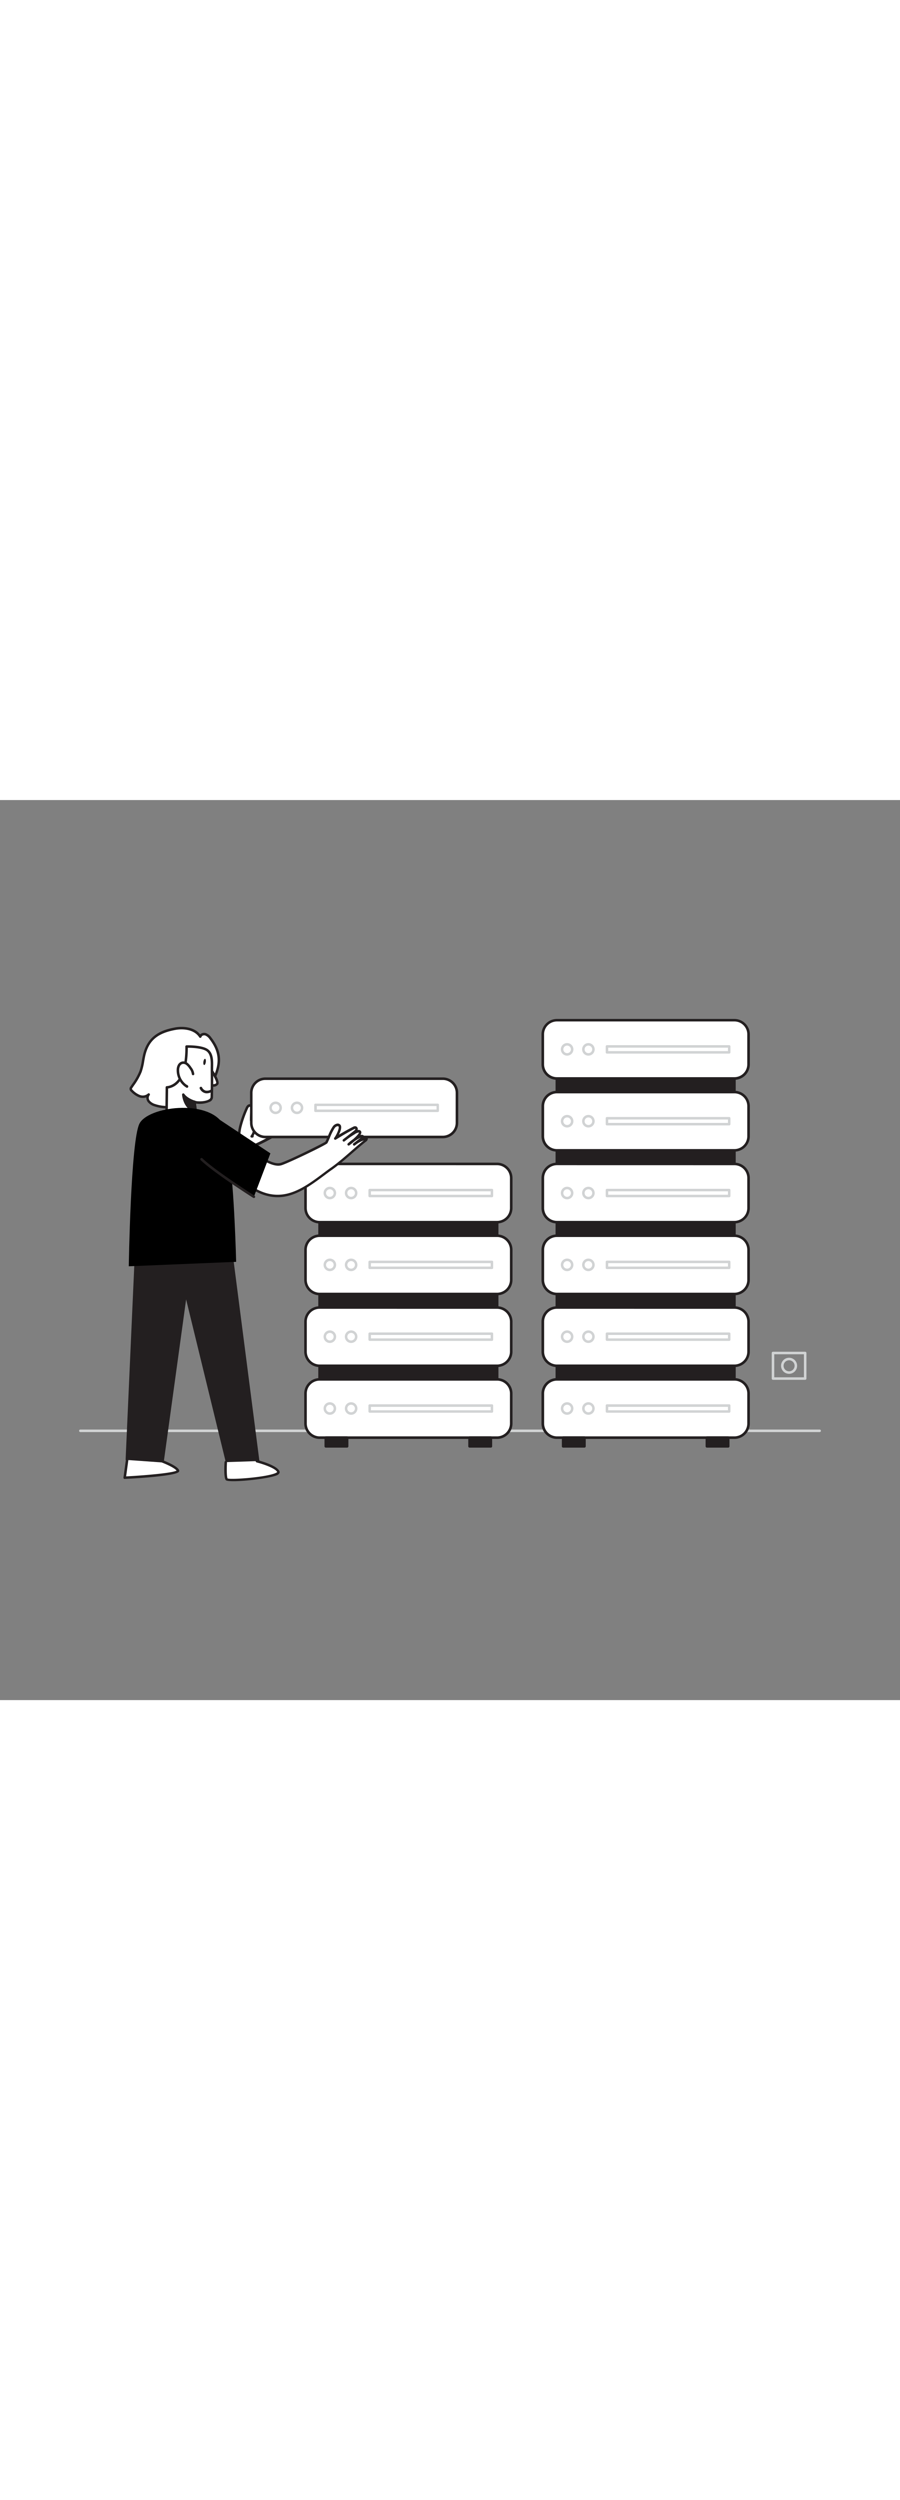 <svg id="_0160_data_arranging" data-name="0160_data_arranging" xmlns="http://www.w3.org/2000/svg" viewBox="0 0 500 500" data-imageid="data-center-1-40" imageName="Data Center 1" class="illustrations_image" style="width: 180px;"><rect x="0" y="0" width="500" height="500" fill="#808080" stroke="none"/><defs><style>.cls-1_data-center-1-40{fill:#fff;}.cls-2_data-center-1-40{fill:#231f20;}.cls-3_data-center-1-40{fill:#d1d3d4;}.cls-4_data-center-1-40{fill:#68e1fd;}</style></defs><g id="left_hand_data-center-1-40" data-name="left hand"><path class="cls-1_data-center-1-40" d="M139.61,192.6c-3.33,1.28-5.07-.6-6.49-5.23a6.73,6.73,0,0,1-.21-2.53,23.35,23.35,0,0,1,.67-3.7,62.39,62.39,0,0,1,3.52-9.93c.35-.81,1-1.77,1.87-1.49s.82,1.17.81,1.92c-.05,2.1-.36,4.21-.3,6.3,4.42-1.12,7.2-5.8,11.41-6.8,1.19-.28,2.63-.38,2.76,1.16.15,1.89-3.27,3.38-4.41,4.37a13.77,13.77,0,0,1,4.33-2.53,2.84,2.84,0,0,1,1.43-.22,1.1,1.1,0,0,1,.95,1,1.58,1.58,0,0,1-.5,1,14.81,14.81,0,0,1-2.18,2,5.48,5.48,0,0,1,3.07-1.81,1.57,1.57,0,0,1,1.68.46c.49.8-.45,1.7-1.27,2.16a5,5,0,0,1,2.29-1.14A1.69,1.69,0,0,1,161,178.9a2.34,2.34,0,0,1-.9,1.71C155.7,184.9,145.21,190.44,139.61,192.6Z"/><path class="cls-2_data-center-1-40" d="M137.74,193.69a3.75,3.75,0,0,1-1.67-.37c-1.51-.74-2.63-2.51-3.62-5.74a7.65,7.65,0,0,1-.24-2.79,26.25,26.25,0,0,1,.68-3.8,63.2,63.2,0,0,1,3.57-10.05c.64-1.52,1.69-2.24,2.74-1.88.6.2,1.31.82,1.28,2.59,0,.9-.09,1.8-.15,2.71s-.13,1.75-.15,2.62a18.14,18.14,0,0,0,4.67-3c1.78-1.45,3.63-2.94,5.88-3.47a3.5,3.5,0,0,1,2.82.22,2.05,2.05,0,0,1,.79,1.56,2.4,2.4,0,0,1-.13,1,2.52,2.52,0,0,1,.91,0,1.8,1.8,0,0,1,1.53,1.6,1.54,1.54,0,0,1-.07.54,2,2,0,0,1,2,.83,1.65,1.65,0,0,1,.23.71H159a2.69,2.69,0,0,1,2,.57,2,2,0,0,1,.74,1.37,3,3,0,0,1-1.11,2.27c-4.47,4.41-15.07,10-20.69,12.14h0A5.79,5.79,0,0,1,137.74,193.69Zm1.87-1.09h0Zm-.93-22.23c-.26,0-.66.47-.93,1.12a61,61,0,0,0-3.49,9.81,22.38,22.38,0,0,0-.65,3.59,6.21,6.21,0,0,0,.18,2.28c.86,2.79,1.77,4.34,2.89,4.89a3.29,3.29,0,0,0,2.68-.12h0c5.62-2.17,16-7.72,20.21-11.83.31-.31.73-.76.69-1.16a.6.6,0,0,0-.23-.4,1.35,1.35,0,0,0-.92-.26,2.87,2.87,0,0,0-1.24.51,4.86,4.86,0,0,1-.77.54.7.7,0,0,1-.77-1.17l.69-.49a1.33,1.33,0,0,0,.42-.58.19.19,0,0,0,0-.17c-.1-.17-.49-.22-.94-.13a4.81,4.81,0,0,0-1.44.54,14.54,14.54,0,0,1-1.35,1.14.7.7,0,0,1-.95-1,5.88,5.88,0,0,1,1.44-1.24c.26-.25.5-.51.74-.78.09-.11.34-.39.33-.56s-.18-.25-.38-.28a2.34,2.34,0,0,0-1.06.19,14,14,0,0,0-1.64.71c-.42.31-.87.6-1.29.87a11.66,11.66,0,0,0-1.19.82.7.7,0,0,1-.91-1.06,14.29,14.29,0,0,1,2.63-1.81c.85-.62,1.59-1.33,1.54-2,0-.39-.18-.5-.23-.53s-.57-.26-1.67,0c-1.94.46-3.58,1.79-5.32,3.2a16.37,16.37,0,0,1-6.08,3.6.66.66,0,0,1-.59-.12.69.69,0,0,1-.28-.54c0-1.24.06-2.5.15-3.71.07-.87.13-1.75.15-2.63,0-.69-.11-1.16-.33-1.24Z"/><path class="cls-1_data-center-1-40" d="M139.69,178.14a7,7,0,0,1,.13,8.7l.43,0"/><path class="cls-2_data-center-1-40" d="M139.82,187.54a.69.69,0,0,1-.54-1.14,6.27,6.27,0,0,0-.12-7.8.7.7,0,0,1,1.06-.92,7.77,7.77,0,0,1,.67,8.85.51.51,0,0,1,.06.25.69.69,0,0,1-.66.73l-.43,0Z"/></g><g id="Server_data-center-1-40"><rect class="cls-1_data-center-1-40" x="139.61" y="154.79" width="114.28" height="32.38" rx="7.86"/><path class="cls-2_data-center-1-40" d="M246,187.9H147.47a8.59,8.59,0,0,1-8.58-8.59V162.65a8.59,8.59,0,0,1,8.58-8.58H246a8.59,8.59,0,0,1,8.58,8.58v16.66A8.59,8.59,0,0,1,246,187.9Zm-98.56-32.39a7.16,7.16,0,0,0-7.14,7.14v16.66a7.15,7.15,0,0,0,7.14,7.14H246a7.14,7.14,0,0,0,7.14-7.14V162.65a7.15,7.15,0,0,0-7.14-7.14Z"/><path class="cls-3_data-center-1-40" d="M153.13,174.48a3.5,3.5,0,1,1,3.5-3.5A3.5,3.5,0,0,1,153.13,174.48Zm0-5.6a2.1,2.1,0,1,0,2.1,2.1A2.1,2.1,0,0,0,153.13,168.88Z"/><path class="cls-3_data-center-1-40" d="M165,174.48a3.5,3.5,0,1,1,3.5-3.5A3.5,3.5,0,0,1,165,174.48Zm0-5.6a2.1,2.1,0,1,0,2.1,2.1A2.11,2.11,0,0,0,165,168.88Z"/><path class="cls-3_data-center-1-40" d="M243.17,173.33H175.26a.7.7,0,0,1-.7-.7v-3.3a.7.7,0,0,1,.7-.7h67.91a.7.7,0,0,1,.71.7v3.3A.7.7,0,0,1,243.17,173.33ZM176,171.93h66.52V170H176Z"/></g><path id="floor_data-center-1-40" class="cls-3_data-center-1-40" d="M455.36,351.1H44.64a.7.7,0,0,1,0-1.4H455.36a.7.7,0,1,1,0,1.4Z"/><g id="Server_Rack_1_data-center-1-40" data-name="Server Rack #1"><rect class="cls-2_data-center-1-40" x="309.37" y="126.99" width="98.63" height="218"/><path class="cls-2_data-center-1-40" d="M408,345.71H309.37a.72.72,0,0,1-.72-.72V127a.72.72,0,0,1,.72-.72H408a.73.73,0,0,1,.73.72V345A.73.73,0,0,1,408,345.71Zm-97.9-1.44h97.18V127.71H310.1Z"/><rect class="cls-1_data-center-1-40" x="301.55" y="122.32" width="114.28" height="32.38" rx="7.86"/><path class="cls-2_data-center-1-40" d="M408,155.42H309.41a8.59,8.59,0,0,1-8.58-8.58V130.18a8.59,8.59,0,0,1,8.58-8.58H408a8.59,8.59,0,0,1,8.58,8.58v16.66A8.59,8.59,0,0,1,408,155.42ZM309.41,123a7.14,7.14,0,0,0-7.14,7.14v16.66a7.14,7.14,0,0,0,7.14,7.14H408a7.14,7.14,0,0,0,7.14-7.14V130.18A7.14,7.14,0,0,0,408,123Z"/><path class="cls-3_data-center-1-40" d="M315.07,142a3.5,3.5,0,1,1,3.5-3.5A3.51,3.51,0,0,1,315.07,142Zm0-5.6a2.1,2.1,0,1,0,2.1,2.1A2.11,2.11,0,0,0,315.07,136.41Z"/><path class="cls-3_data-center-1-40" d="M326.89,142a3.5,3.5,0,1,1,3.5-3.5A3.5,3.5,0,0,1,326.89,142Zm0-5.6a2.1,2.1,0,1,0,2.1,2.1A2.1,2.1,0,0,0,326.89,136.41Z"/><path class="cls-3_data-center-1-40" d="M405.11,140.86H337.2a.7.7,0,0,1-.7-.7v-3.3a.7.7,0,0,1,.7-.7h67.91a.7.7,0,0,1,.7.7v3.3A.7.7,0,0,1,405.11,140.86Zm-67.21-1.4h66.51v-1.9H337.9Z"/><rect class="cls-1_data-center-1-40" x="301.55" y="162.22" width="114.28" height="32.38" rx="7.86"/><path class="cls-2_data-center-1-40" d="M408,195.32H309.41a8.59,8.59,0,0,1-8.58-8.58V170.08a8.59,8.59,0,0,1,8.58-8.58H408a8.59,8.59,0,0,1,8.58,8.58v16.66A8.59,8.59,0,0,1,408,195.32Zm-98.56-32.38a7.14,7.14,0,0,0-7.14,7.14v16.66a7.14,7.14,0,0,0,7.14,7.14H408a7.14,7.14,0,0,0,7.14-7.14V170.08a7.14,7.14,0,0,0-7.14-7.14Z"/><path class="cls-3_data-center-1-40" d="M315.07,181.91a3.5,3.5,0,1,1,3.5-3.5A3.51,3.51,0,0,1,315.07,181.91Zm0-5.6a2.1,2.1,0,1,0,2.1,2.1A2.11,2.11,0,0,0,315.07,176.31Z"/><path class="cls-3_data-center-1-40" d="M326.89,181.91a3.5,3.5,0,1,1,3.5-3.5A3.5,3.5,0,0,1,326.89,181.91Zm0-5.6a2.1,2.1,0,1,0,2.1,2.1A2.1,2.1,0,0,0,326.89,176.31Z"/><path class="cls-3_data-center-1-40" d="M405.11,180.76H337.2a.7.7,0,0,1-.7-.7v-3.3a.7.7,0,0,1,.7-.7h67.91a.7.7,0,0,1,.7.7v3.3A.7.7,0,0,1,405.11,180.76Zm-67.21-1.4h66.51v-1.9H337.9Z"/><rect class="cls-1_data-center-1-40" x="301.55" y="202.12" width="114.28" height="32.38" rx="7.86"/><path class="cls-2_data-center-1-40" d="M408,235.22H309.41a8.59,8.59,0,0,1-8.58-8.58V210a8.59,8.59,0,0,1,8.58-8.58H408a8.59,8.59,0,0,1,8.58,8.58v16.66A8.59,8.59,0,0,1,408,235.22Zm-98.56-32.38a7.14,7.14,0,0,0-7.14,7.14v16.66a7.14,7.14,0,0,0,7.14,7.14H408a7.14,7.14,0,0,0,7.14-7.14V210a7.14,7.14,0,0,0-7.14-7.14Z"/><path class="cls-3_data-center-1-40" d="M315.07,221.81a3.5,3.5,0,1,1,3.5-3.5A3.51,3.51,0,0,1,315.07,221.81Zm0-5.6a2.1,2.1,0,1,0,2.1,2.1A2.11,2.11,0,0,0,315.07,216.21Z"/><path class="cls-3_data-center-1-40" d="M326.89,221.81a3.5,3.5,0,1,1,3.5-3.5A3.5,3.5,0,0,1,326.89,221.81Zm0-5.6a2.1,2.1,0,1,0,2.1,2.1A2.1,2.1,0,0,0,326.89,216.21Z"/><path class="cls-3_data-center-1-40" d="M405.11,220.66H337.2a.7.7,0,0,1-.7-.7v-3.3a.7.7,0,0,1,.7-.7h67.91a.7.7,0,0,1,.7.7V220A.7.7,0,0,1,405.11,220.66Zm-67.21-1.4h66.51v-1.9H337.9Z"/><rect class="cls-1_data-center-1-40" x="301.55" y="242.02" width="114.28" height="32.38" rx="7.86"/><path class="cls-2_data-center-1-40" d="M408,275.12H309.41a8.59,8.59,0,0,1-8.58-8.58V249.88a8.59,8.59,0,0,1,8.58-8.58H408a8.59,8.59,0,0,1,8.58,8.58v16.66A8.59,8.59,0,0,1,408,275.12Zm-98.56-32.38a7.14,7.14,0,0,0-7.14,7.14v16.66a7.15,7.15,0,0,0,7.14,7.14H408a7.15,7.15,0,0,0,7.14-7.14V249.88a7.14,7.14,0,0,0-7.14-7.14Z"/><path class="cls-3_data-center-1-40" d="M315.07,261.71a3.5,3.5,0,1,1,3.5-3.5A3.51,3.51,0,0,1,315.07,261.71Zm0-5.6a2.1,2.1,0,1,0,2.1,2.1A2.11,2.11,0,0,0,315.07,256.11Z"/><path class="cls-3_data-center-1-40" d="M326.89,261.71a3.5,3.5,0,1,1,3.5-3.5A3.5,3.5,0,0,1,326.89,261.71Zm0-5.6a2.1,2.1,0,1,0,2.1,2.1A2.1,2.1,0,0,0,326.89,256.11Z"/><path class="cls-3_data-center-1-40" d="M405.11,260.56H337.2a.7.7,0,0,1-.7-.7v-3.3a.7.7,0,0,1,.7-.7h67.91a.7.7,0,0,1,.7.7v3.3A.7.7,0,0,1,405.11,260.56Zm-67.21-1.4h66.51v-1.9H337.9Z"/><rect class="cls-1_data-center-1-40" x="301.55" y="281.92" width="114.28" height="32.38" rx="7.86"/><path class="cls-2_data-center-1-40" d="M408,315H309.41a8.59,8.59,0,0,1-8.58-8.58V289.78a8.58,8.58,0,0,1,8.58-8.58H408a8.58,8.58,0,0,1,8.58,8.58v16.66A8.59,8.59,0,0,1,408,315Zm-98.56-32.38a7.14,7.14,0,0,0-7.14,7.14v16.66a7.14,7.14,0,0,0,7.14,7.14H408a7.14,7.14,0,0,0,7.14-7.14V289.78a7.14,7.14,0,0,0-7.14-7.14Z"/><path class="cls-3_data-center-1-40" d="M315.07,301.61a3.5,3.5,0,1,1,3.5-3.5A3.51,3.51,0,0,1,315.07,301.61Zm0-5.6a2.1,2.1,0,1,0,2.1,2.1A2.11,2.11,0,0,0,315.07,296Z"/><path class="cls-3_data-center-1-40" d="M326.89,301.61a3.5,3.5,0,1,1,3.5-3.5A3.5,3.5,0,0,1,326.89,301.61Zm0-5.6a2.1,2.1,0,1,0,2.1,2.1A2.1,2.1,0,0,0,326.89,296Z"/><path class="cls-3_data-center-1-40" d="M405.11,300.46H337.2a.71.71,0,0,1-.7-.7v-3.3a.7.7,0,0,1,.7-.7h67.91a.7.7,0,0,1,.7.7v3.3A.7.7,0,0,1,405.11,300.46Zm-67.21-1.4h66.51v-1.9H337.9Z"/><rect class="cls-1_data-center-1-40" x="301.55" y="321.82" width="114.28" height="32.38" rx="7.86"/><path class="cls-2_data-center-1-40" d="M408,354.92H309.41a8.59,8.59,0,0,1-8.58-8.58V329.68a8.58,8.58,0,0,1,8.58-8.58H408a8.58,8.58,0,0,1,8.58,8.58v16.66A8.59,8.59,0,0,1,408,354.92Zm-98.56-32.38a7.14,7.14,0,0,0-7.14,7.14v16.66a7.15,7.15,0,0,0,7.14,7.14H408a7.15,7.15,0,0,0,7.14-7.14V329.68a7.14,7.14,0,0,0-7.14-7.14Z"/><path class="cls-3_data-center-1-40" d="M315.07,341.51a3.5,3.5,0,1,1,3.5-3.5A3.51,3.51,0,0,1,315.07,341.51Zm0-5.6a2.1,2.1,0,1,0,2.1,2.1A2.11,2.11,0,0,0,315.07,335.91Z"/><path class="cls-3_data-center-1-40" d="M326.89,341.51a3.5,3.5,0,1,1,3.5-3.5A3.5,3.5,0,0,1,326.89,341.51Zm0-5.6A2.1,2.1,0,1,0,329,338,2.1,2.1,0,0,0,326.89,335.91Z"/><path class="cls-3_data-center-1-40" d="M405.11,340.36H337.2a.71.71,0,0,1-.7-.7v-3.3a.7.7,0,0,1,.7-.7h67.91a.7.7,0,0,1,.7.7v3.3A.7.7,0,0,1,405.11,340.36ZM337.9,339h66.51v-1.9H337.9Z"/><rect class="cls-2_data-center-1-40" x="312.86" y="354.2" width="11.83" height="4.82"/><path class="cls-2_data-center-1-40" d="M324.69,359.74H312.86a.72.72,0,0,1-.72-.72V354.2a.72.72,0,0,1,.72-.72h11.83a.72.72,0,0,1,.72.72V359A.72.72,0,0,1,324.69,359.74Zm-11.11-1.44H324v-3.38H313.58Z"/><rect class="cls-2_data-center-1-40" x="392.69" y="354.2" width="11.83" height="4.82"/><path class="cls-2_data-center-1-40" d="M404.52,359.74H392.69A.72.72,0,0,1,392,359V354.2a.72.72,0,0,1,.72-.72h11.83a.72.72,0,0,1,.72.72V359A.72.72,0,0,1,404.52,359.74Zm-11.11-1.44h10.38v-3.38H393.41Z"/></g><g id="Server_Rack_2_data-center-1-40" data-name="Server Rack #2"><rect class="cls-2_data-center-1-40" x="177.55" y="209.8" width="98.63" height="135.19"/><path class="cls-2_data-center-1-40" d="M276.18,345.71H177.55a.72.72,0,0,1-.72-.72V209.8a.73.73,0,0,1,.72-.73h98.63a.73.73,0,0,1,.73.73V345A.73.73,0,0,1,276.18,345.71Zm-97.9-1.44h97.18V210.52H178.28Z"/><rect class="cls-1_data-center-1-40" x="169.73" y="202.12" width="114.28" height="32.38" rx="7.86"/><path class="cls-2_data-center-1-40" d="M276.15,235.22H177.59a8.59,8.59,0,0,1-8.58-8.58V210a8.59,8.59,0,0,1,8.58-8.58h98.56a8.59,8.59,0,0,1,8.58,8.58v16.66A8.59,8.59,0,0,1,276.15,235.22Zm-98.56-32.38a7.14,7.14,0,0,0-7.14,7.14v16.66a7.14,7.14,0,0,0,7.14,7.14h98.56a7.15,7.15,0,0,0,7.14-7.14V210a7.15,7.15,0,0,0-7.14-7.14Z"/><path class="cls-3_data-center-1-40" d="M183.25,221.81a3.5,3.5,0,1,1,3.5-3.5A3.51,3.51,0,0,1,183.25,221.81Zm0-5.6a2.1,2.1,0,1,0,2.1,2.1A2.11,2.11,0,0,0,183.25,216.21Z"/><path class="cls-3_data-center-1-40" d="M195.07,221.81a3.5,3.5,0,1,1,3.5-3.5A3.5,3.5,0,0,1,195.07,221.81Zm0-5.6a2.1,2.1,0,1,0,2.1,2.1A2.1,2.1,0,0,0,195.07,216.21Z"/><path class="cls-3_data-center-1-40" d="M273.29,220.66H205.38a.7.7,0,0,1-.7-.7v-3.3a.7.7,0,0,1,.7-.7h67.91a.7.7,0,0,1,.7.7V220A.7.7,0,0,1,273.29,220.66Zm-67.21-1.4h66.51v-1.9H206.08Z"/><rect class="cls-1_data-center-1-40" x="169.73" y="242.02" width="114.28" height="32.38" rx="7.86"/><path class="cls-2_data-center-1-40" d="M276.15,275.12H177.59a8.59,8.59,0,0,1-8.58-8.58V249.88a8.59,8.59,0,0,1,8.58-8.58h98.56a8.59,8.59,0,0,1,8.58,8.58v16.66A8.59,8.59,0,0,1,276.15,275.12Zm-98.56-32.38a7.14,7.14,0,0,0-7.14,7.14v16.66a7.15,7.15,0,0,0,7.14,7.14h98.56a7.16,7.16,0,0,0,7.14-7.14V249.88a7.15,7.15,0,0,0-7.14-7.14Z"/><path class="cls-3_data-center-1-40" d="M183.25,261.71a3.5,3.5,0,1,1,3.5-3.5A3.51,3.51,0,0,1,183.25,261.71Zm0-5.6a2.1,2.1,0,1,0,2.1,2.1A2.11,2.11,0,0,0,183.25,256.11Z"/><path class="cls-3_data-center-1-40" d="M195.07,261.71a3.5,3.5,0,1,1,3.5-3.5A3.5,3.5,0,0,1,195.07,261.71Zm0-5.6a2.1,2.1,0,1,0,2.1,2.1A2.1,2.1,0,0,0,195.07,256.11Z"/><path class="cls-3_data-center-1-40" d="M273.29,260.56H205.38a.7.7,0,0,1-.7-.7v-3.3a.7.7,0,0,1,.7-.7h67.91a.7.7,0,0,1,.7.7v3.3A.7.7,0,0,1,273.29,260.56Zm-67.21-1.4h66.51v-1.9H206.08Z"/><rect class="cls-1_data-center-1-40" x="169.73" y="281.92" width="114.28" height="32.38" rx="7.86"/><path class="cls-2_data-center-1-40" d="M276.15,315H177.59a8.59,8.59,0,0,1-8.58-8.58V289.78a8.58,8.58,0,0,1,8.58-8.58h98.56a8.58,8.58,0,0,1,8.58,8.58v16.66A8.59,8.59,0,0,1,276.15,315Zm-98.56-32.38a7.14,7.14,0,0,0-7.14,7.14v16.66a7.14,7.14,0,0,0,7.14,7.14h98.56a7.15,7.15,0,0,0,7.14-7.14V289.78a7.15,7.15,0,0,0-7.14-7.14Z"/><path class="cls-3_data-center-1-40" d="M183.25,301.61a3.5,3.5,0,1,1,3.5-3.5A3.51,3.51,0,0,1,183.25,301.61Zm0-5.6a2.1,2.1,0,1,0,2.1,2.1A2.11,2.11,0,0,0,183.25,296Z"/><path class="cls-3_data-center-1-40" d="M195.07,301.61a3.5,3.5,0,1,1,3.5-3.5A3.5,3.5,0,0,1,195.07,301.61Zm0-5.6a2.1,2.1,0,1,0,2.1,2.1A2.1,2.1,0,0,0,195.07,296Z"/><path class="cls-3_data-center-1-40" d="M273.29,300.46H205.38a.7.7,0,0,1-.7-.7v-3.3a.7.7,0,0,1,.7-.7h67.91a.7.7,0,0,1,.7.7v3.3A.7.7,0,0,1,273.29,300.46Zm-67.21-1.4h66.51v-1.9H206.08Z"/><rect class="cls-1_data-center-1-40" x="169.73" y="321.82" width="114.28" height="32.38" rx="7.86"/><path class="cls-2_data-center-1-40" d="M276.15,354.92H177.59a8.59,8.59,0,0,1-8.58-8.58V329.68a8.58,8.58,0,0,1,8.58-8.58h98.56a8.58,8.58,0,0,1,8.58,8.58v16.66A8.59,8.59,0,0,1,276.15,354.92Zm-98.56-32.38a7.14,7.14,0,0,0-7.14,7.14v16.66a7.15,7.15,0,0,0,7.14,7.14h98.56a7.16,7.16,0,0,0,7.14-7.14V329.68a7.15,7.15,0,0,0-7.14-7.14Z"/><path class="cls-3_data-center-1-40" d="M183.25,341.51a3.5,3.5,0,1,1,3.5-3.5A3.51,3.51,0,0,1,183.25,341.51Zm0-5.6a2.1,2.1,0,1,0,2.1,2.1A2.11,2.11,0,0,0,183.25,335.91Z"/><path class="cls-3_data-center-1-40" d="M195.07,341.51a3.5,3.5,0,1,1,3.5-3.5A3.5,3.5,0,0,1,195.07,341.51Zm0-5.6a2.1,2.1,0,1,0,2.1,2.1A2.1,2.1,0,0,0,195.07,335.91Z"/><path class="cls-3_data-center-1-40" d="M273.29,340.36H205.38a.7.7,0,0,1-.7-.7v-3.3a.7.7,0,0,1,.7-.7h67.91a.7.7,0,0,1,.7.7v3.3A.7.7,0,0,1,273.29,340.36ZM206.08,339h66.51v-1.9H206.08Z"/><rect class="cls-2_data-center-1-40" x="181.04" y="354.2" width="11.83" height="4.82"/><path class="cls-2_data-center-1-40" d="M192.87,359.74H181a.72.72,0,0,1-.72-.72V354.2a.72.72,0,0,1,.72-.72h11.83a.72.72,0,0,1,.72.72V359A.72.72,0,0,1,192.87,359.74Zm-11.11-1.44h10.39v-3.38H181.76Z"/><rect class="cls-2_data-center-1-40" x="260.87" y="354.2" width="11.83" height="4.82"/><path class="cls-2_data-center-1-40" d="M272.7,359.74H260.87a.72.72,0,0,1-.72-.72V354.2a.72.72,0,0,1,.72-.72H272.7a.72.72,0,0,1,.72.72V359A.72.72,0,0,1,272.7,359.74Zm-11.11-1.44H272v-3.38H261.59Z"/></g><g id="Electricity_data-center-1-40"><path class="cls-3_data-center-1-40" d="M447.32,322.07H429.44a.7.7,0,0,1-.7-.7V307.18a.71.71,0,0,1,.7-.7h17.88a.71.71,0,0,1,.7.7v14.19A.7.7,0,0,1,447.32,322.07Zm-17.18-1.4h16.48V307.88H430.14Z"/><path class="cls-3_data-center-1-40" d="M438.38,318.74a4.46,4.46,0,1,1,4.46-4.46A4.46,4.46,0,0,1,438.38,318.74Zm0-7.52a3.06,3.06,0,1,0,3.06,3.06A3.06,3.06,0,0,0,438.38,311.22Z"/></g><g id="Character_data-center-1-40"><path class="cls-1_data-center-1-40" d="M116.93,132.32a5.73,5.73,0,0,0-2.72-2.23,2.32,2.32,0,0,0-2.91,1.32c-2.79-4.37-8.87-5.35-14-4.41-8.54,1.58-14.51,4.88-17,13.7-.92,3.31-1.09,6.82-2.27,10.05s-3.2,5.92-5.07,8.72a1.76,1.76,0,0,0-.4,1.05,1.69,1.69,0,0,0,.61,1,11.59,11.59,0,0,0,4.36,3,4.93,4.93,0,0,0,5-.9,3.07,3.07,0,0,0,.07,3.8,6.91,6.91,0,0,0,3.44,2.16c8.56,2.86,19.16-.11,25.86-5.85a28.66,28.66,0,0,0,9-14.37C122.64,142.91,121,137.64,116.93,132.32Z"/><path class="cls-2_data-center-1-40" d="M93.18,171.33a23.08,23.08,0,0,1-7.29-1.13,7.63,7.63,0,0,1-3.78-2.4,4.22,4.22,0,0,1-.84-2.61,6.21,6.21,0,0,1-3.88,0A12.42,12.42,0,0,1,72.76,162a1.94,1.94,0,0,1-.3-2.9l.89-1.32a34.2,34.2,0,0,0,4.1-7.25,34.14,34.14,0,0,0,1.34-5.65c.25-1.43.52-2.92.91-4.36,2.82-10.18,10.43-12.89,17.5-14.2,4.51-.83,10.71-.27,14,3.84a3,3,0,0,1,.6-.45,3.36,3.36,0,0,1,2.56-.28,6.52,6.52,0,0,1,3.08,2.47c4.52,5.89,5.8,11.32,4.13,17.61a29.43,29.43,0,0,1-9.19,14.72A30.38,30.38,0,0,1,93.18,171.33ZM82.6,162.88a.71.71,0,0,1,.49.2.7.7,0,0,1,0,1,2.38,2.38,0,0,0,.11,2.9,6.34,6.34,0,0,0,3.1,1.91c7.84,2.62,18.2.27,25.19-5.71a28,28,0,0,0,8.74-14c1.55-5.82.35-10.88-3.88-16.39h0a5.27,5.27,0,0,0-2.37-2,2,2,0,0,0-1.47.16,1.13,1.13,0,0,0-.56.67.71.71,0,0,1-1.27.2c-2.76-4.33-8.86-4.91-13.26-4.1-9.54,1.77-14.29,5.59-16.4,13.19-.38,1.38-.63,2.83-.88,4.23a34.88,34.88,0,0,1-1.4,5.88,35,35,0,0,1-4.27,7.57l-.88,1.3a1.43,1.43,0,0,0-.28.59,1.34,1.34,0,0,0,.4.54,11.17,11.17,0,0,0,4.09,2.83,4.31,4.31,0,0,0,4.28-.73A.7.7,0,0,1,82.6,162.88Z"/><path class="cls-1_data-center-1-40" d="M116.56,148.81s5.07,7.27,4.09,8.83-4.35.62-4.35.62"/><path class="cls-2_data-center-1-40" d="M118.35,159.24a9.52,9.52,0,0,1-2.24-.3.71.71,0,0,1-.49-.86.7.7,0,0,1,.86-.49c.94.26,3,.52,3.58-.32.33-.7-1.57-4.47-4.07-8.06a.69.69,0,0,1,.17-1,.7.7,0,0,1,1,.17c1.6,2.3,5.21,7.84,4.11,9.6A3.24,3.24,0,0,1,118.35,159.24Z"/><path class="cls-1_data-center-1-40" d="M115.28,139.07c3.17,2.46,2.4,7.85,2.46,11.34q.12,7.36-.09,14.73c-.1,3.11-8.15,3.38-9.59,2.48l1.56,12.26s-3.84,1.15-10.42-1.7-6.67-4.38-6.67-4.38l.19-14.2s5.33-.09,8.32-6.51,2.62-16.15,2.62-16.15S112.18,136.67,115.28,139.07Z"/><path class="cls-2_data-center-1-40" d="M107.41,180.81a21.5,21.5,0,0,1-8.48-2c-6.29-2.73-7.06-4.4-7.09-5L92,159.59a.7.7,0,0,1,.69-.69c.2,0,4.94-.19,7.7-6.1,2.88-6.19,2.56-15.74,2.55-15.84a.69.69,0,0,1,.19-.5.73.73,0,0,1,.49-.23c.36,0,8.81-.24,12.07,2.29h0c2.91,2.26,2.82,6.55,2.75,10,0,.66,0,1.3,0,1.88.08,4.91,0,9.87-.09,14.76a2.92,2.92,0,0,1-1.8,2.47,13.86,13.86,0,0,1-7.66,1l1.42,11.19a.69.69,0,0,1-.49.76A9.26,9.26,0,0,1,107.41,180.81Zm-14.17-7.12c.13.25,1.06,1.6,6.24,3.85,4.8,2.09,8.1,2,9.36,1.78l-1.48-11.61a.71.71,0,0,1,.32-.68.68.68,0,0,1,.74,0c.78.48,5.19.6,7.47-.63.68-.37,1-.8,1.06-1.28.14-4.87.17-9.81.09-14.7,0-.6,0-1.25,0-1.93.06-3.13.15-7-2.21-8.87-2.17-1.68-7.76-2-10.47-2,0,2.4-.12,10.21-2.71,15.77S95,160,93.42,160.23Z"/><path class="cls-2_data-center-1-40" d="M114.88,162.93a4.13,4.13,0,0,1-1-.12,4.55,4.55,0,0,1-2.89-2.44.69.69,0,0,1,.27-1,.7.7,0,0,1,1,.27,3.26,3.26,0,0,0,2,1.76,4.26,4.26,0,0,0,2.87-.55.7.7,0,1,1,.76,1.17A6,6,0,0,1,114.88,162.93Z"/><path class="cls-1_data-center-1-40" d="M107.23,152.19a6.73,6.73,0,0,0-1.46-3.34,9.86,9.86,0,0,0-1.83-2.18,3.24,3.24,0,0,0-2.67-.74,3,3,0,0,0-1.89,1.57,5.7,5.7,0,0,0-.55,2.45,10.53,10.53,0,0,0,5.09,9.22l-.28-.29"/><path class="cls-2_data-center-1-40" d="M103.92,159.87a.68.68,0,0,1-.36-.1,11.32,11.32,0,0,1-5.43-9.85,6.24,6.24,0,0,1,.63-2.75,3.67,3.67,0,0,1,2.35-1.92,3.85,3.85,0,0,1,3.26.87,10.23,10.23,0,0,1,2,2.34,7.33,7.33,0,0,1,1.58,3.7.71.71,0,0,1-.68.73.74.74,0,0,1-.72-.67,6.23,6.23,0,0,0-1.34-3,8.58,8.58,0,0,0-1.69-2,2.53,2.53,0,0,0-2.07-.61,2.3,2.3,0,0,0-1.43,1.21,5,5,0,0,0-.47,2.15,9.87,9.87,0,0,0,4.15,8.21.7.7,0,0,1,.46.21l.28.29a.7.7,0,0,1,0,.92A.72.72,0,0,1,103.92,159.87Z"/><path class="cls-2_data-center-1-40" d="M108.06,167.62s-4.21-1.19-6.23-4c0,0,.46,7.47,6.92,9.47Z"/><path class="cls-2_data-center-1-40" d="M108.75,173.78a.76.76,0,0,1-.21,0c-6.84-2.13-7.38-9.77-7.4-10.1a.69.69,0,0,1,.46-.7.7.7,0,0,1,.8.25c1.86,2.59,5.81,3.74,5.85,3.75a.71.71,0,0,1,.5.58l.69,5.46a.72.72,0,0,1-.24.63A.69.69,0,0,1,108.75,173.78Zm-5.81-8a9.46,9.46,0,0,0,5,6.25l-.49-3.86A15.25,15.25,0,0,1,102.94,165.76Z"/><ellipse class="cls-2_data-center-1-40" cx="113.68" cy="145.48" rx="1.75" ry="0.69" transform="translate(-46.54 237.24) rotate(-81.8)"/><path class="cls-1_data-center-1-40" d="M70.63,366.54l-1.36,9.92s30.61-1.6,29.55-4S89.14,367,89.14,367"/><path class="cls-2_data-center-1-40" d="M69.27,377.16a.68.68,0,0,1-.51-.23.69.69,0,0,1-.18-.57l1.36-9.91a.7.7,0,0,1,1.39.19l-1.25,9.08c12.61-.69,26-2,28-3.21-1.1-1.54-6.08-3.76-9.14-4.87a.7.7,0,0,1-.42-.89.69.69,0,0,1,.89-.42c.92.33,8.95,3.28,10.09,5.86a1,1,0,0,1-.06.94c-1.41,2.29-21.51,3.58-30.09,4Z"/><path class="cls-1_data-center-1-40" d="M133.42,189.18s15.17,15.21,22.69,13.08c4.44-1.26,24.94-11.54,25.18-12,1-1.66,2.87-7,4.08-8.47a3.2,3.2,0,0,1,1.78-1.33c3.9-.69.13,6.32-.88,7.5,3.31-2.06,6.72-4.1,10.22-5.84a1.41,1.41,0,0,1,1.2-.19,1,1,0,0,1,.34,1.23,2.78,2.78,0,0,1-.93,1l-6,4.73a44.12,44.12,0,0,1,5.46-3.86c.7-.41,2.64-1.64,3.36-.84,1.24,1.38-5.13,6.2-6.22,7a27.24,27.24,0,0,1,5.81-4.07,2.73,2.73,0,0,1,2-.43c.28.43-.17,1-.58,1.29l-4.16,3.21c2.08-1.53,4.37-3.14,7-3.1,0,.43-.35.78-.69,1-6.13,4.81-12.35,11-18.71,15.49-8.44,6-17.61,14.26-28.09,15.16-12.45,1.08-21.57-8-30-15.92"/><path class="cls-2_data-center-1-40" d="M154.23,220.64c-11.25,0-19.86-8.08-27.51-15.26l-1-.94a.7.7,0,0,1,0-1,.71.71,0,0,1,1,0l1,.94c8.28,7.77,16.84,15.8,28.48,14.79,8.44-.73,16-6.31,23.21-11.71,1.54-1.15,3-2.27,4.54-3.33,3.66-2.59,7.34-5.8,10.9-8.9,2.38-2.08,4.84-4.22,7.25-6.14a15.56,15.56,0,0,0-4.89,2.75.69.69,0,0,1-1-.14.68.68,0,0,1,.13-1l4.07-3.16c-.18.07-.36.17-.54.26a26.1,26.1,0,0,0-2.74,1.64c-1.19,1-2.37,1.92-3,2.37a.7.7,0,0,1-.89-1.08,27.78,27.78,0,0,1,3-2.4c2-1.76,3.21-3.18,3.14-3.65,0,0,0,0-.12,0a5.29,5.29,0,0,0-2.23,1,43.34,43.34,0,0,0-4,2.68l-1.51,1.18a.7.7,0,1,1-.88-1.08c.5-.42,1-.83,1.54-1.22l4.46-3.51a2.56,2.56,0,0,0,.72-.76.42.42,0,0,0,0-.34s-.14,0-.58.19c-3.63,1.82-7.17,4-10.16,5.81a.7.7,0,0,1-.9-1.05c.91-1.06,2.93-5.2,2.35-6.22-.12-.21-.51-.18-.82-.13a2.72,2.72,0,0,0-1.36,1.08,29.61,29.61,0,0,0-2.48,5c-.61,1.41-1.13,2.63-1.53,3.33-.56.95-22.09,11.28-25.6,12.28-7.82,2.2-22.74-12.62-23.37-13.25a.7.7,0,0,1,1-1c.15.15,15,14.9,22,12.89,4.16-1.18,23.14-10.64,24.83-11.75.36-.65.86-1.82,1.39-3.06a28.34,28.34,0,0,1,2.69-5.39,3.84,3.84,0,0,1,2.2-1.57,2,2,0,0,1,2.27.81c.71,1.24-.08,3.5-1,5.29,2.43-1.47,5.11-3,7.85-4.38a2.06,2.06,0,0,1,1.81-.19,1.64,1.64,0,0,1,.73,2,1.72,1.72,0,0,1,1.74.43,1.33,1.33,0,0,1,.33,1.08,3.06,3.06,0,0,1-.52,1.25,2.59,2.59,0,0,1,1.41,0,.7.7,0,0,1,.39.28,1.27,1.27,0,0,1,.09,1.24,7.24,7.24,0,0,1,1.56-.15.69.69,0,0,1,.68.64,2,2,0,0,1-1,1.66c-2.55,2-5.18,4.29-7.72,6.51-3.59,3.12-7.29,6.36-11,9-1.48,1-3,2.16-4.52,3.3-7.07,5.26-15.08,11.23-23.92,12C155.58,220.61,154.9,220.64,154.23,220.64Z"/><polygon class="cls-2_data-center-1-40" points="126.72 232.32 144.26 368.3 125.43 367.81 103.4 277.39 90.93 368.04 69.78 366.54 76.06 225.92 126.72 232.32"/><path class="cls-4_data-center-1-40 targetColor" d="M118.35,175.15l31.87,21.12-9.17,24.11s-39.19-26-39.47-31.94S118.35,175.15,118.35,175.15Z" style="fill: rgb(0, 0, 0);"/><path class="cls-4_data-center-1-40 targetColor" d="M131.19,256.53s-1-41.46-4-59.47c-1.26-7.65-.78-13-3.31-17.14-8.5-13.88-41.61-9.74-46.43-.11S71.54,259,71.54,259Z" style="fill: rgb(0, 0, 0);"/><path class="cls-1_data-center-1-40" d="M125.43,367.81s-.53,8.21.53,9.54,30-1.06,28.66-4.24-12-5.87-12-5.87"/><path class="cls-2_data-center-1-40" d="M129.73,378.4c-2.34,0-4-.18-4.31-.62-1.15-1.42-.82-8-.69-10a.7.7,0,0,1,1.4.09c-.24,3.7-.17,8.08.33,9,2,.7,19.6-.5,25.89-2.71,1.44-.5,1.62-.85,1.62-.86-.86-2-7.49-4.34-11.47-5.35a.7.7,0,0,1,.35-1.35c1.12.28,11,2.88,12.42,6.28.17.41.27,1.21-1,2C151.28,376.57,137.05,378.4,129.73,378.4Zm-3.22-1.49h0Zm-.12-.1"/><path class="cls-2_data-center-1-40" d="M141,221.08a.75.75,0,0,1-.37-.11c-.89-.57-21.89-13.92-29.16-20.93a.71.71,0,0,1,0-1,.7.7,0,0,1,1,0c7.17,6.92,28.72,20.62,28.94,20.76a.7.7,0,0,1,.22,1A.72.72,0,0,1,141,221.08Z"/></g></svg>